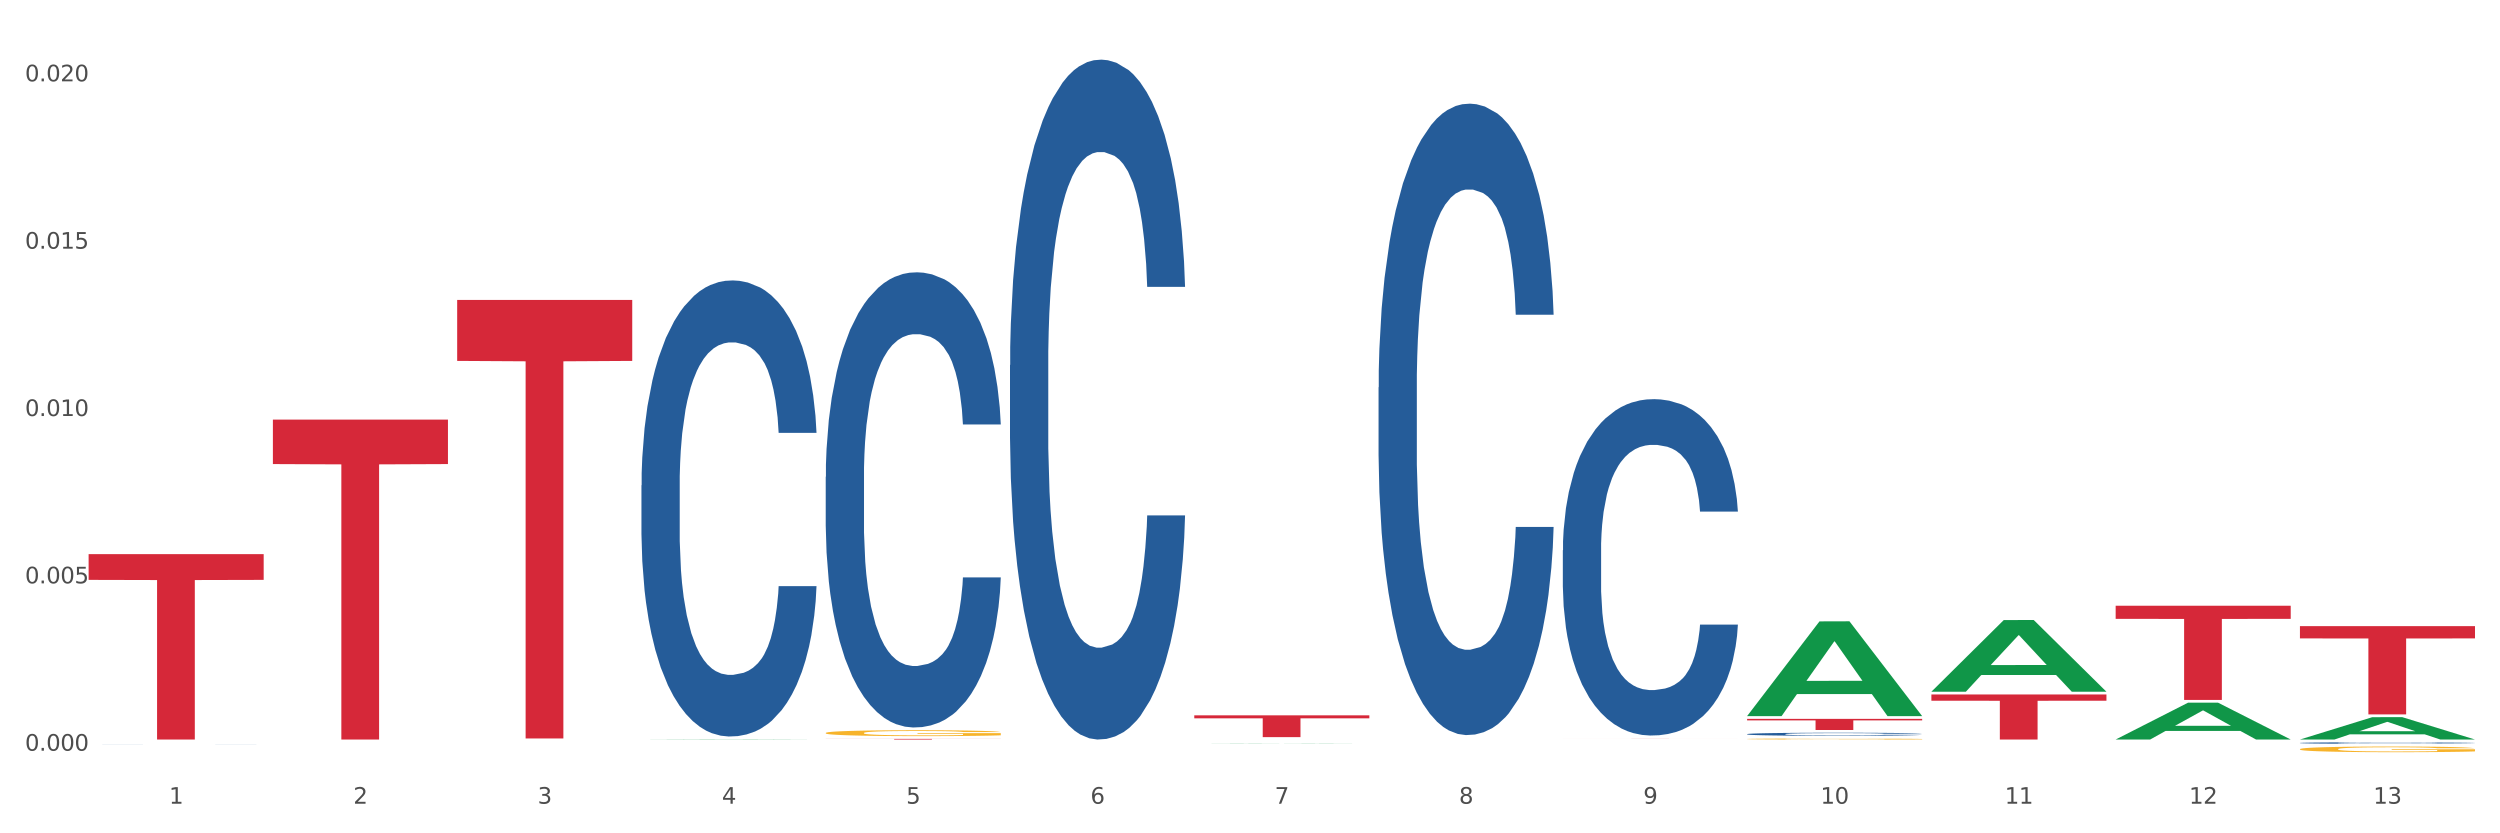 <?xml version="1.0" encoding="utf-8" standalone="no"?>
<!DOCTYPE svg PUBLIC "-//W3C//DTD SVG 1.1//EN"
  "http://www.w3.org/Graphics/SVG/1.1/DTD/svg11.dtd">
<svg xmlns:xlink="http://www.w3.org/1999/xlink" width="1080pt" height="360pt" viewBox="0 0 1080 360" xmlns="http://www.w3.org/2000/svg" version="1.1">
 <rect x="0" y="0" width="1080" height="360" fill="#333333" stroke="none"/>
 <defs>
  <style type="text/css">*{stroke-linejoin: round; stroke-linecap: butt}</style>
 </defs>
 <g id="figure_1">
  <g id="patch_1">
   <path d="M 0 360 
L 1080 360 
L 1080 0 
L 0 0 
z
" style="fill: #ffffff; stroke: #ffffff; stroke-linejoin: miter"/>
  </g>
  <g id="axes_1">
   <g id="matplotlib.axis_1">
    <g id="xtick_1">
     <g id="text_1">
      <!-- 1 -->
      <g style="fill: #4d4d4d" transform="translate(73.043 347.204) scale(0.096 -0.096)">
       <defs>
        <path id="DejaVuSans-31" d="M 794 531 
L 1825 531 
L 1825 4091 
L 703 3866 
L 703 4441 
L 1819 4666 
L 2450 4666 
L 2450 531 
L 3481 531 
L 3481 0 
L 794 0 
L 794 531 
z
" transform="scale(0.016)"/>
       </defs>
       <use xlink:href="#DejaVuSans-31"/>
      </g>
     </g>
    </g>
    <g id="xtick_2">
     <g id="text_2">
      <!-- 2 -->
      <g style="fill: #4d4d4d" transform="translate(152.65 347.204) scale(0.096 -0.096)">
       <defs>
        <path id="DejaVuSans-32" d="M 1228 531 
L 3431 531 
L 3431 0 
L 469 0 
L 469 531 
Q 828 903 1448 1529 
Q 2069 2156 2228 2338 
Q 2531 2678 2651 2914 
Q 2772 3150 2772 3378 
Q 2772 3750 2511 3984 
Q 2250 4219 1831 4219 
Q 1534 4219 1204 4116 
Q 875 4013 500 3803 
L 500 4441 
Q 881 4594 1212 4672 
Q 1544 4750 1819 4750 
Q 2544 4750 2975 4387 
Q 3406 4025 3406 3419 
Q 3406 3131 3298 2873 
Q 3191 2616 2906 2266 
Q 2828 2175 2409 1742 
Q 1991 1309 1228 531 
z
" transform="scale(0.016)"/>
       </defs>
       <use xlink:href="#DejaVuSans-32"/>
      </g>
     </g>
    </g>
    <g id="xtick_3">
     <g id="text_3">
      <!-- 3 -->
      <g style="fill: #4d4d4d" transform="translate(232.258 347.204) scale(0.096 -0.096)">
       <defs>
        <path id="DejaVuSans-33" d="M 2597 2516 
Q 3050 2419 3304 2112 
Q 3559 1806 3559 1356 
Q 3559 666 3084 287 
Q 2609 -91 1734 -91 
Q 1441 -91 1130 -33 
Q 819 25 488 141 
L 488 750 
Q 750 597 1062 519 
Q 1375 441 1716 441 
Q 2309 441 2620 675 
Q 2931 909 2931 1356 
Q 2931 1769 2642 2001 
Q 2353 2234 1838 2234 
L 1294 2234 
L 1294 2753 
L 1863 2753 
Q 2328 2753 2575 2939 
Q 2822 3125 2822 3475 
Q 2822 3834 2567 4026 
Q 2313 4219 1838 4219 
Q 1578 4219 1281 4162 
Q 984 4106 628 3988 
L 628 4550 
Q 988 4650 1302 4700 
Q 1616 4750 1894 4750 
Q 2613 4750 3031 4423 
Q 3450 4097 3450 3541 
Q 3450 3153 3228 2886 
Q 3006 2619 2597 2516 
z
" transform="scale(0.016)"/>
       </defs>
       <use xlink:href="#DejaVuSans-33"/>
      </g>
     </g>
    </g>
    <g id="xtick_4">
     <g id="text_4">
      <!-- 4 -->
      <g style="fill: #4d4d4d" transform="translate(311.865 347.204) scale(0.096 -0.096)">
       <defs>
        <path id="DejaVuSans-34" d="M 2419 4116 
L 825 1625 
L 2419 1625 
L 2419 4116 
z
M 2253 4666 
L 3047 4666 
L 3047 1625 
L 3713 1625 
L 3713 1100 
L 3047 1100 
L 3047 0 
L 2419 0 
L 2419 1100 
L 313 1100 
L 313 1709 
L 2253 4666 
z
" transform="scale(0.016)"/>
       </defs>
       <use xlink:href="#DejaVuSans-34"/>
      </g>
     </g>
    </g>
    <g id="xtick_5">
     <g id="text_5">
      <!-- 5 -->
      <g style="fill: #4d4d4d" transform="translate(391.473 347.204) scale(0.096 -0.096)">
       <defs>
        <path id="DejaVuSans-35" d="M 691 4666 
L 3169 4666 
L 3169 4134 
L 1269 4134 
L 1269 2991 
Q 1406 3038 1543 3061 
Q 1681 3084 1819 3084 
Q 2600 3084 3056 2656 
Q 3513 2228 3513 1497 
Q 3513 744 3044 326 
Q 2575 -91 1722 -91 
Q 1428 -91 1123 -41 
Q 819 9 494 109 
L 494 744 
Q 775 591 1075 516 
Q 1375 441 1709 441 
Q 2250 441 2565 725 
Q 2881 1009 2881 1497 
Q 2881 1984 2565 2268 
Q 2250 2553 1709 2553 
Q 1456 2553 1204 2497 
Q 953 2441 691 2322 
L 691 4666 
z
" transform="scale(0.016)"/>
       </defs>
       <use xlink:href="#DejaVuSans-35"/>
      </g>
     </g>
    </g>
    <g id="xtick_6">
     <g id="text_6">
      <!-- 6 -->
      <g style="fill: #4d4d4d" transform="translate(471.08 347.204) scale(0.096 -0.096)">
       <defs>
        <path id="DejaVuSans-36" d="M 2113 2584 
Q 1688 2584 1439 2293 
Q 1191 2003 1191 1497 
Q 1191 994 1439 701 
Q 1688 409 2113 409 
Q 2538 409 2786 701 
Q 3034 994 3034 1497 
Q 3034 2003 2786 2293 
Q 2538 2584 2113 2584 
z
M 3366 4563 
L 3366 3988 
Q 3128 4100 2886 4159 
Q 2644 4219 2406 4219 
Q 1781 4219 1451 3797 
Q 1122 3375 1075 2522 
Q 1259 2794 1537 2939 
Q 1816 3084 2150 3084 
Q 2853 3084 3261 2657 
Q 3669 2231 3669 1497 
Q 3669 778 3244 343 
Q 2819 -91 2113 -91 
Q 1303 -91 875 529 
Q 447 1150 447 2328 
Q 447 3434 972 4092 
Q 1497 4750 2381 4750 
Q 2619 4750 2861 4703 
Q 3103 4656 3366 4563 
z
" transform="scale(0.016)"/>
       </defs>
       <use xlink:href="#DejaVuSans-36"/>
      </g>
     </g>
    </g>
    <g id="xtick_7">
     <g id="text_7">
      <!-- 7 -->
      <g style="fill: #4d4d4d" transform="translate(550.688 347.204) scale(0.096 -0.096)">
       <defs>
        <path id="DejaVuSans-37" d="M 525 4666 
L 3525 4666 
L 3525 4397 
L 1831 0 
L 1172 0 
L 2766 4134 
L 525 4134 
L 525 4666 
z
" transform="scale(0.016)"/>
       </defs>
       <use xlink:href="#DejaVuSans-37"/>
      </g>
     </g>
    </g>
    <g id="xtick_8">
     <g id="text_8">
      <!-- 8 -->
      <g style="fill: #4d4d4d" transform="translate(630.295 347.204) scale(0.096 -0.096)">
       <defs>
        <path id="DejaVuSans-38" d="M 2034 2216 
Q 1584 2216 1326 1975 
Q 1069 1734 1069 1313 
Q 1069 891 1326 650 
Q 1584 409 2034 409 
Q 2484 409 2743 651 
Q 3003 894 3003 1313 
Q 3003 1734 2745 1975 
Q 2488 2216 2034 2216 
z
M 1403 2484 
Q 997 2584 770 2862 
Q 544 3141 544 3541 
Q 544 4100 942 4425 
Q 1341 4750 2034 4750 
Q 2731 4750 3128 4425 
Q 3525 4100 3525 3541 
Q 3525 3141 3298 2862 
Q 3072 2584 2669 2484 
Q 3125 2378 3379 2068 
Q 3634 1759 3634 1313 
Q 3634 634 3220 271 
Q 2806 -91 2034 -91 
Q 1263 -91 848 271 
Q 434 634 434 1313 
Q 434 1759 690 2068 
Q 947 2378 1403 2484 
z
M 1172 3481 
Q 1172 3119 1398 2916 
Q 1625 2713 2034 2713 
Q 2441 2713 2670 2916 
Q 2900 3119 2900 3481 
Q 2900 3844 2670 4047 
Q 2441 4250 2034 4250 
Q 1625 4250 1398 4047 
Q 1172 3844 1172 3481 
z
" transform="scale(0.016)"/>
       </defs>
       <use xlink:href="#DejaVuSans-38"/>
      </g>
     </g>
    </g>
    <g id="xtick_9">
     <g id="text_9">
      <!-- 9 -->
      <g style="fill: #4d4d4d" transform="translate(709.902 347.204) scale(0.096 -0.096)">
       <defs>
        <path id="DejaVuSans-39" d="M 703 97 
L 703 672 
Q 941 559 1184 500 
Q 1428 441 1663 441 
Q 2288 441 2617 861 
Q 2947 1281 2994 2138 
Q 2813 1869 2534 1725 
Q 2256 1581 1919 1581 
Q 1219 1581 811 2004 
Q 403 2428 403 3163 
Q 403 3881 828 4315 
Q 1253 4750 1959 4750 
Q 2769 4750 3195 4129 
Q 3622 3509 3622 2328 
Q 3622 1225 3098 567 
Q 2575 -91 1691 -91 
Q 1453 -91 1209 -44 
Q 966 3 703 97 
z
M 1959 2075 
Q 2384 2075 2632 2365 
Q 2881 2656 2881 3163 
Q 2881 3666 2632 3958 
Q 2384 4250 1959 4250 
Q 1534 4250 1286 3958 
Q 1038 3666 1038 3163 
Q 1038 2656 1286 2365 
Q 1534 2075 1959 2075 
z
" transform="scale(0.016)"/>
       </defs>
       <use xlink:href="#DejaVuSans-39"/>
      </g>
     </g>
    </g>
    <g id="xtick_10">
     <g id="text_10">
      <!-- 10 -->
      <g style="fill: #4d4d4d" transform="translate(786.456 347.204) scale(0.096 -0.096)">
       <defs>
        <path id="DejaVuSans-30" d="M 2034 4250 
Q 1547 4250 1301 3770 
Q 1056 3291 1056 2328 
Q 1056 1369 1301 889 
Q 1547 409 2034 409 
Q 2525 409 2770 889 
Q 3016 1369 3016 2328 
Q 3016 3291 2770 3770 
Q 2525 4250 2034 4250 
z
M 2034 4750 
Q 2819 4750 3233 4129 
Q 3647 3509 3647 2328 
Q 3647 1150 3233 529 
Q 2819 -91 2034 -91 
Q 1250 -91 836 529 
Q 422 1150 422 2328 
Q 422 3509 836 4129 
Q 1250 4750 2034 4750 
z
" transform="scale(0.016)"/>
       </defs>
       <use xlink:href="#DejaVuSans-31"/>
       <use xlink:href="#DejaVuSans-30" transform="translate(63.623 0)"/>
      </g>
     </g>
    </g>
    <g id="xtick_11">
     <g id="text_11">
      <!-- 11 -->
      <g style="fill: #4d4d4d" transform="translate(866.063 347.204) scale(0.096 -0.096)">
       <use xlink:href="#DejaVuSans-31"/>
       <use xlink:href="#DejaVuSans-31" transform="translate(63.623 0)"/>
      </g>
     </g>
    </g>
    <g id="xtick_12">
     <g id="text_12">
      <!-- 12 -->
      <g style="fill: #4d4d4d" transform="translate(945.671 347.204) scale(0.096 -0.096)">
       <use xlink:href="#DejaVuSans-31"/>
       <use xlink:href="#DejaVuSans-32" transform="translate(63.623 0)"/>
      </g>
     </g>
    </g>
    <g id="xtick_13">
     <g id="text_13">
      <!-- 13 -->
      <g style="fill: #4d4d4d" transform="translate(1025.278 347.204) scale(0.096 -0.096)">
       <use xlink:href="#DejaVuSans-31"/>
       <use xlink:href="#DejaVuSans-33" transform="translate(63.623 0)"/>
      </g>
     </g>
    </g>
    <g id="xtick_14"/>
    <g id="xtick_15"/>
    <g id="xtick_16"/>
    <g id="xtick_17"/>
    <g id="xtick_18"/>
    <g id="xtick_19"/>
    <g id="xtick_20"/>
    <g id="xtick_21"/>
    <g id="xtick_22"/>
    <g id="xtick_23"/>
    <g id="xtick_24"/>
    <g id="xtick_25"/>
   </g>
   <g id="matplotlib.axis_2">
    <g id="ytick_1">
     <g id="text_14">
      <!-- 0.000 -->
      <g style="fill: #4d4d4d" transform="translate(10.8 324.308) scale(0.096 -0.096)">
       <defs>
        <path id="DejaVuSans-2e" d="M 684 794 
L 1344 794 
L 1344 0 
L 684 0 
L 684 794 
z
" transform="scale(0.016)"/>
       </defs>
       <use xlink:href="#DejaVuSans-30"/>
       <use xlink:href="#DejaVuSans-2e" transform="translate(63.623 0)"/>
       <use xlink:href="#DejaVuSans-30" transform="translate(95.41 0)"/>
       <use xlink:href="#DejaVuSans-30" transform="translate(159.033 0)"/>
       <use xlink:href="#DejaVuSans-30" transform="translate(222.656 0)"/>
      </g>
     </g>
    </g>
    <g id="ytick_2">
     <g id="text_15">
      <!-- 0.005 -->
      <g style="fill: #4d4d4d" transform="translate(10.8 252.016) scale(0.096 -0.096)">
       <use xlink:href="#DejaVuSans-30"/>
       <use xlink:href="#DejaVuSans-2e" transform="translate(63.623 0)"/>
       <use xlink:href="#DejaVuSans-30" transform="translate(95.41 0)"/>
       <use xlink:href="#DejaVuSans-30" transform="translate(159.033 0)"/>
       <use xlink:href="#DejaVuSans-35" transform="translate(222.656 0)"/>
      </g>
     </g>
    </g>
    <g id="ytick_3">
     <g id="text_16">
      <!-- 0.010 -->
      <g style="fill: #4d4d4d" transform="translate(10.8 179.724) scale(0.096 -0.096)">
       <use xlink:href="#DejaVuSans-30"/>
       <use xlink:href="#DejaVuSans-2e" transform="translate(63.623 0)"/>
       <use xlink:href="#DejaVuSans-30" transform="translate(95.41 0)"/>
       <use xlink:href="#DejaVuSans-31" transform="translate(159.033 0)"/>
       <use xlink:href="#DejaVuSans-30" transform="translate(222.656 0)"/>
      </g>
     </g>
    </g>
    <g id="ytick_4">
     <g id="text_17">
      <!-- 0.015 -->
      <g style="fill: #4d4d4d" transform="translate(10.8 107.432) scale(0.096 -0.096)">
       <use xlink:href="#DejaVuSans-30"/>
       <use xlink:href="#DejaVuSans-2e" transform="translate(63.623 0)"/>
       <use xlink:href="#DejaVuSans-30" transform="translate(95.41 0)"/>
       <use xlink:href="#DejaVuSans-31" transform="translate(159.033 0)"/>
       <use xlink:href="#DejaVuSans-35" transform="translate(222.656 0)"/>
      </g>
     </g>
    </g>
    <g id="ytick_5">
     <g id="text_18">
      <!-- 0.020 -->
      <g style="fill: #4d4d4d" transform="translate(10.8 35.14) scale(0.096 -0.096)">
       <use xlink:href="#DejaVuSans-30"/>
       <use xlink:href="#DejaVuSans-2e" transform="translate(63.623 0)"/>
       <use xlink:href="#DejaVuSans-30" transform="translate(95.41 0)"/>
       <use xlink:href="#DejaVuSans-32" transform="translate(159.033 0)"/>
       <use xlink:href="#DejaVuSans-30" transform="translate(222.656 0)"/>
      </g>
     </g>
    </g>
    <g id="ytick_6"/>
    <g id="ytick_7"/>
    <g id="ytick_8"/>
    <g id="ytick_9"/>
   </g>
   <g id="PolyCollection_1">
    <path d="M 277.105 319.481 
L 277.183 319.48 
L 308.37 319.353 
L 321.312 319.353 
L 352.733 319.481 
L 337.763 319.481 
L 330.98 319.451 
L 298.78 319.451 
L 298.546 319.451 
L 291.997 319.481 
L 277.105 319.481 
L 277.105 319.481 
L 302.834 319.433 
L 326.926 319.433 
L 314.997 319.38 
L 314.841 319.38 
L 314.685 319.38 
L 302.756 319.433 
L 302.834 319.433 
L 277.105 319.481 
z
" clip-path="url(#pe32eaea8fe)" style="fill: #109648"/>
    <path d="M 356.713 205.988 
L 356.802 205.809 
L 356.802 200.78 
L 357.071 193.956 
L 358.054 181.385 
L 359.305 171.868 
L 361.451 160.734 
L 362.613 156.064 
L 364.133 150.857 
L 367.261 142.416 
L 370.837 135.233 
L 373.34 131.282 
L 375.217 128.768 
L 379.419 124.279 
L 381.833 122.303 
L 384.336 120.687 
L 386.481 119.609 
L 390.057 118.352 
L 392.917 117.814 
L 396.225 117.634 
L 398.996 117.814 
L 402.661 118.532 
L 408.025 120.687 
L 410.081 121.944 
L 412.852 124.099 
L 415.713 126.972 
L 418.037 129.846 
L 420.719 133.976 
L 423.49 139.363 
L 426.172 146.188 
L 428.049 152.473 
L 429.569 159.117 
L 430.91 167.199 
L 431.893 175.998 
L 432.34 183.361 
L 415.981 183.361 
L 415.534 176.716 
L 414.64 169.533 
L 413.746 164.684 
L 412.763 160.734 
L 411.243 156.244 
L 409.902 153.371 
L 407.667 149.959 
L 405.611 147.804 
L 403.913 146.547 
L 401.857 145.469 
L 397.477 144.392 
L 394.348 144.392 
L 392.381 144.751 
L 389.967 145.649 
L 387.911 146.906 
L 385.498 149.061 
L 383.62 151.395 
L 381.743 154.448 
L 380.67 156.603 
L 379.061 160.554 
L 377.989 163.786 
L 376.558 169.354 
L 375.754 173.304 
L 374.324 183.54 
L 373.698 191.083 
L 373.43 196.291 
L 373.251 202.037 
L 373.251 230.052 
L 373.787 242.623 
L 374.234 248.01 
L 374.949 254.116 
L 376.29 262.018 
L 378.257 269.74 
L 380.313 275.307 
L 382.011 278.719 
L 383.62 281.233 
L 385.23 283.208 
L 387.196 285.004 
L 388.805 286.082 
L 391.219 287.159 
L 394.08 287.698 
L 396.314 287.698 
L 400.873 286.8 
L 402.93 285.902 
L 404.896 284.645 
L 407.042 282.669 
L 408.74 280.514 
L 409.723 278.898 
L 411.333 275.486 
L 412.584 271.895 
L 413.657 267.764 
L 414.372 264.173 
L 415.176 258.785 
L 415.802 252.679 
L 415.981 249.447 
L 432.34 249.447 
L 431.983 255.912 
L 431.357 262.197 
L 430.105 270.637 
L 429.122 275.486 
L 427.602 281.412 
L 425.993 286.441 
L 423.758 292.008 
L 421.702 296.138 
L 419.557 299.73 
L 417.233 302.962 
L 413.031 307.452 
L 411.511 308.709 
L 408.293 310.864 
L 405.79 312.121 
L 402.125 313.378 
L 398.37 314.096 
L 394.437 314.276 
L 390.951 313.917 
L 387.107 312.839 
L 384.693 311.762 
L 382.011 310.145 
L 378.883 307.631 
L 375.933 304.578 
L 373.161 300.987 
L 370.569 296.856 
L 368.155 292.187 
L 365.027 284.465 
L 362.702 276.923 
L 361.004 269.919 
L 359.842 263.993 
L 358.68 256.451 
L 358.054 251.243 
L 357.071 238.672 
L 356.713 226.999 
L 356.713 205.988 
z
" clip-path="url(#pe32eaea8fe)" style="fill: #255c99"/>
    <path d="M 436.32 157.733 
L 436.41 157.465 
L 436.41 149.954 
L 436.678 139.761 
L 437.661 120.984 
L 438.913 106.768 
L 441.058 90.137 
L 442.22 83.163 
L 443.74 75.384 
L 446.869 62.776 
L 450.445 52.047 
L 452.948 46.146 
L 454.825 42.39 
L 459.026 35.684 
L 461.44 32.734 
L 463.943 30.32 
L 466.089 28.71 
L 469.664 26.832 
L 472.525 26.028 
L 475.832 25.759 
L 478.604 26.028 
L 482.269 27.101 
L 487.632 30.32 
L 489.689 32.197 
L 492.46 35.416 
L 495.32 39.708 
L 497.645 44 
L 500.326 50.169 
L 503.098 58.216 
L 505.779 68.409 
L 507.657 77.798 
L 509.176 87.723 
L 510.517 99.793 
L 511.501 112.937 
L 511.948 123.935 
L 495.589 123.935 
L 495.142 114.01 
L 494.248 103.28 
L 493.354 96.038 
L 492.37 90.137 
L 490.851 83.431 
L 489.51 79.139 
L 487.275 74.042 
L 485.219 70.824 
L 483.52 68.946 
L 481.464 67.336 
L 477.084 65.727 
L 473.955 65.727 
L 471.989 66.264 
L 469.575 67.605 
L 467.519 69.482 
L 465.105 72.701 
L 463.228 76.188 
L 461.351 80.748 
L 460.278 83.967 
L 458.669 89.869 
L 457.596 94.697 
L 456.166 103.012 
L 455.361 108.913 
L 453.931 124.203 
L 453.305 135.469 
L 453.037 143.248 
L 452.858 151.832 
L 452.858 193.677 
L 453.395 212.454 
L 453.842 220.501 
L 454.557 229.621 
L 455.898 241.423 
L 457.864 252.958 
L 459.92 261.273 
L 461.619 266.37 
L 463.228 270.125 
L 464.837 273.076 
L 466.804 275.758 
L 468.413 277.367 
L 470.826 278.977 
L 473.687 279.781 
L 475.922 279.781 
L 480.481 278.44 
L 482.537 277.099 
L 484.504 275.221 
L 486.649 272.271 
L 488.348 269.052 
L 489.331 266.638 
L 490.94 261.541 
L 492.192 256.176 
L 493.264 250.007 
L 493.979 244.642 
L 494.784 236.595 
L 495.41 227.475 
L 495.589 222.647 
L 511.948 222.647 
L 511.59 232.303 
L 510.964 241.692 
L 509.713 254.299 
L 508.729 261.541 
L 507.21 270.393 
L 505.601 277.904 
L 503.366 286.219 
L 501.31 292.389 
L 499.164 297.753 
L 496.84 302.582 
L 492.639 309.288 
L 491.119 311.165 
L 487.901 314.384 
L 485.398 316.262 
L 481.732 318.14 
L 477.978 319.213 
L 474.045 319.481 
L 470.558 318.944 
L 466.714 317.335 
L 464.301 315.725 
L 461.619 313.311 
L 458.49 309.556 
L 455.54 304.996 
L 452.769 299.631 
L 450.176 293.462 
L 447.763 286.487 
L 444.634 274.953 
L 442.31 263.687 
L 440.611 253.226 
L 439.449 244.374 
L 438.287 233.108 
L 437.661 225.329 
L 436.678 206.552 
L 436.32 189.117 
L 436.32 157.733 
z
" clip-path="url(#pe32eaea8fe)" style="fill: #255c99"/>
    <path d="M 595.535 167.343 
L 595.625 167.094 
L 595.625 160.118 
L 595.893 150.652 
L 596.876 133.214 
L 598.128 120.01 
L 600.273 104.565 
L 601.435 98.088 
L 602.955 90.863 
L 606.084 79.155 
L 609.66 69.19 
L 612.163 63.71 
L 614.04 60.222 
L 618.241 53.994 
L 620.655 51.254 
L 623.158 49.012 
L 625.304 47.517 
L 628.879 45.773 
L 631.74 45.026 
L 635.047 44.777 
L 637.819 45.026 
L 641.484 46.022 
L 646.847 49.012 
L 648.904 50.756 
L 651.675 53.745 
L 654.535 57.731 
L 656.86 61.717 
L 659.541 67.446 
L 662.313 74.92 
L 664.994 84.386 
L 666.872 93.106 
L 668.391 102.323 
L 669.732 113.533 
L 670.716 125.74 
L 671.163 135.954 
L 654.803 135.954 
L 654.357 126.736 
L 653.463 116.772 
L 652.569 110.046 
L 651.585 104.565 
L 650.066 98.337 
L 648.725 94.351 
L 646.49 89.618 
L 644.434 86.628 
L 642.735 84.885 
L 640.679 83.39 
L 636.299 81.895 
L 633.17 81.895 
L 631.204 82.393 
L 628.79 83.639 
L 626.734 85.383 
L 624.32 88.372 
L 622.443 91.611 
L 620.566 95.846 
L 619.493 98.835 
L 617.884 104.316 
L 616.811 108.8 
L 615.381 116.523 
L 614.576 122.003 
L 613.146 136.203 
L 612.52 146.666 
L 612.252 153.89 
L 612.073 161.862 
L 612.073 200.724 
L 612.61 218.163 
L 613.057 225.636 
L 613.772 234.106 
L 615.113 245.067 
L 617.079 255.78 
L 619.135 263.502 
L 620.834 268.235 
L 622.443 271.723 
L 624.052 274.463 
L 626.019 276.955 
L 627.628 278.449 
L 630.041 279.944 
L 632.902 280.691 
L 635.137 280.691 
L 639.696 279.446 
L 641.752 278.2 
L 643.719 276.456 
L 645.864 273.716 
L 647.563 270.727 
L 648.546 268.485 
L 650.155 263.751 
L 651.407 258.769 
L 652.479 253.039 
L 653.194 248.057 
L 653.999 240.583 
L 654.625 232.113 
L 654.803 227.629 
L 671.163 227.629 
L 670.805 236.597 
L 670.179 245.317 
L 668.928 257.025 
L 667.944 263.751 
L 666.425 271.972 
L 664.816 278.947 
L 662.581 286.67 
L 660.525 292.4 
L 658.379 297.382 
L 656.055 301.866 
L 651.853 308.094 
L 650.334 309.838 
L 647.116 312.827 
L 644.613 314.571 
L 640.947 316.315 
L 637.193 317.312 
L 633.26 317.561 
L 629.773 317.062 
L 625.929 315.568 
L 623.516 314.073 
L 620.834 311.831 
L 617.705 308.343 
L 614.755 304.108 
L 611.984 299.126 
L 609.391 293.396 
L 606.978 286.919 
L 603.849 276.207 
L 601.525 265.744 
L 599.826 256.029 
L 598.664 247.808 
L 597.502 237.345 
L 596.876 230.12 
L 595.893 212.682 
L 595.535 196.489 
L 595.535 167.343 
z
" clip-path="url(#pe32eaea8fe)" style="fill: #255c99"/>
    <path d="M 675.143 237.724 
L 675.232 237.592 
L 675.232 233.876 
L 675.5 228.833 
L 676.484 219.543 
L 677.735 212.509 
L 679.881 204.281 
L 681.043 200.83 
L 682.563 196.981 
L 685.691 190.744 
L 689.267 185.435 
L 691.77 182.516 
L 693.647 180.658 
L 697.849 177.34 
L 700.263 175.88 
L 702.766 174.686 
L 704.911 173.889 
L 708.487 172.96 
L 711.347 172.562 
L 714.655 172.43 
L 717.426 172.562 
L 721.091 173.093 
L 726.455 174.686 
L 728.511 175.615 
L 731.282 177.207 
L 734.143 179.331 
L 736.467 181.454 
L 739.149 184.506 
L 741.92 188.488 
L 744.602 193.531 
L 746.479 198.176 
L 747.999 203.086 
L 749.34 209.058 
L 750.323 215.561 
L 750.77 221.003 
L 734.411 221.003 
L 733.964 216.092 
L 733.07 210.784 
L 732.176 207.2 
L 731.193 204.281 
L 729.673 200.963 
L 728.332 198.839 
L 726.097 196.318 
L 724.041 194.725 
L 722.343 193.796 
L 720.287 193 
L 715.906 192.204 
L 712.778 192.204 
L 710.811 192.469 
L 708.397 193.133 
L 706.341 194.062 
L 703.928 195.654 
L 702.05 197.38 
L 700.173 199.636 
L 699.1 201.228 
L 697.491 204.148 
L 696.419 206.537 
L 694.988 210.651 
L 694.184 213.571 
L 692.753 221.135 
L 692.128 226.709 
L 691.86 230.558 
L 691.681 234.805 
L 691.681 255.508 
L 692.217 264.798 
L 692.664 268.779 
L 693.379 273.291 
L 694.72 279.131 
L 696.687 284.837 
L 698.743 288.952 
L 700.441 291.473 
L 702.05 293.331 
L 703.66 294.791 
L 705.626 296.118 
L 707.235 296.914 
L 709.649 297.711 
L 712.51 298.109 
L 714.744 298.109 
L 719.303 297.445 
L 721.359 296.782 
L 723.326 295.853 
L 725.472 294.393 
L 727.17 292.8 
L 728.153 291.606 
L 729.763 289.084 
L 731.014 286.43 
L 732.087 283.378 
L 732.802 280.723 
L 733.606 276.742 
L 734.232 272.23 
L 734.411 269.841 
L 750.77 269.841 
L 750.412 274.619 
L 749.787 279.264 
L 748.535 285.501 
L 747.552 289.084 
L 746.032 293.464 
L 744.423 297.18 
L 742.188 301.294 
L 740.132 304.346 
L 737.987 307.001 
L 735.662 309.389 
L 731.461 312.707 
L 729.941 313.636 
L 726.723 315.229 
L 724.22 316.158 
L 720.555 317.087 
L 716.8 317.618 
L 712.867 317.75 
L 709.381 317.485 
L 705.537 316.689 
L 703.123 315.892 
L 700.441 314.698 
L 697.313 312.84 
L 694.363 310.584 
L 691.591 307.93 
L 688.999 304.877 
L 686.585 301.427 
L 683.457 295.72 
L 681.132 290.146 
L 679.434 284.97 
L 678.272 280.591 
L 677.11 275.017 
L 676.484 271.168 
L 675.5 261.878 
L 675.143 253.252 
L 675.143 237.724 
z
" clip-path="url(#pe32eaea8fe)" style="fill: #255c99"/>
    <path d="M 754.75 317.134 
L 754.84 317.133 
L 754.84 317.099 
L 755.108 317.053 
L 756.091 316.968 
L 757.343 316.904 
L 759.488 316.829 
L 760.65 316.797 
L 762.17 316.762 
L 765.299 316.705 
L 768.875 316.656 
L 771.378 316.63 
L 773.255 316.613 
L 777.456 316.583 
L 779.87 316.569 
L 782.373 316.558 
L 784.519 316.551 
L 788.094 316.543 
L 790.955 316.539 
L 794.262 316.538 
L 797.034 316.539 
L 800.699 316.544 
L 806.062 316.558 
L 808.118 316.567 
L 810.89 316.581 
L 813.75 316.601 
L 816.075 316.62 
L 818.756 316.648 
L 821.528 316.684 
L 824.209 316.73 
L 826.087 316.773 
L 827.606 316.818 
L 828.947 316.872 
L 829.931 316.932 
L 830.378 316.981 
L 814.018 316.981 
L 813.572 316.936 
L 812.678 316.888 
L 811.784 316.855 
L 810.8 316.829 
L 809.281 316.798 
L 807.94 316.779 
L 805.705 316.756 
L 803.649 316.741 
L 801.95 316.733 
L 799.894 316.726 
L 795.514 316.718 
L 792.385 316.718 
L 790.419 316.721 
L 788.005 316.727 
L 785.949 316.735 
L 783.535 316.75 
L 781.658 316.766 
L 779.781 316.786 
L 778.708 316.801 
L 777.099 316.827 
L 776.026 316.849 
L 774.596 316.887 
L 773.791 316.913 
L 772.361 316.982 
L 771.735 317.033 
L 771.467 317.068 
L 771.288 317.107 
L 771.288 317.296 
L 771.825 317.381 
L 772.272 317.417 
L 772.987 317.459 
L 774.328 317.512 
L 776.294 317.564 
L 778.35 317.601 
L 780.049 317.625 
L 781.658 317.641 
L 783.267 317.655 
L 785.234 317.667 
L 786.843 317.674 
L 789.256 317.681 
L 792.117 317.685 
L 794.352 317.685 
L 798.911 317.679 
L 800.967 317.673 
L 802.934 317.664 
L 805.079 317.651 
L 806.778 317.637 
L 807.761 317.626 
L 809.37 317.603 
L 810.622 317.578 
L 811.694 317.551 
L 812.409 317.526 
L 813.214 317.49 
L 813.84 317.449 
L 814.018 317.427 
L 830.378 317.427 
L 830.02 317.471 
L 829.394 317.513 
L 828.143 317.57 
L 827.159 317.603 
L 825.64 317.643 
L 824.031 317.677 
L 821.796 317.714 
L 819.74 317.742 
L 817.594 317.766 
L 815.27 317.788 
L 811.068 317.818 
L 809.549 317.827 
L 806.331 317.841 
L 803.828 317.85 
L 800.162 317.858 
L 796.408 317.863 
L 792.475 317.864 
L 788.988 317.862 
L 785.144 317.855 
L 782.731 317.847 
L 780.049 317.837 
L 776.92 317.82 
L 773.97 317.799 
L 771.199 317.775 
L 768.606 317.747 
L 766.193 317.715 
L 763.064 317.663 
L 760.74 317.612 
L 759.041 317.565 
L 757.879 317.525 
L 756.717 317.474 
L 756.091 317.439 
L 755.108 317.354 
L 754.75 317.276 
L 754.75 317.134 
z
" clip-path="url(#pe32eaea8fe)" style="fill: #255c99"/>
    <path d="M 356.713 316.636 
L 356.802 316.634 
L 356.802 316.55 
L 356.981 316.477 
L 357.874 316.302 
L 359.213 316.158 
L 360.195 316.081 
L 361.177 316.018 
L 362.338 315.955 
L 363.767 315.889 
L 366.356 315.794 
L 367.963 315.745 
L 369.928 315.693 
L 373.499 315.619 
L 376.089 315.577 
L 378.767 315.542 
L 383.142 315.5 
L 385.999 315.481 
L 389.035 315.467 
L 392.696 315.458 
L 395.464 315.455 
L 401.536 315.462 
L 406.714 315.483 
L 409.214 315.5 
L 412.429 315.528 
L 414.125 315.546 
L 416.893 315.584 
L 419.75 315.633 
L 421.715 315.675 
L 424.661 315.754 
L 426.893 315.833 
L 428.947 315.931 
L 430.019 315.999 
L 430.822 316.062 
L 431.536 316.134 
L 432.251 316.249 
L 416.179 316.249 
L 415.554 316.167 
L 414.572 316.09 
L 413.143 316.015 
L 411.893 315.969 
L 409.75 315.91 
L 407.786 315.873 
L 405.732 315.845 
L 403.232 315.822 
L 401.268 315.81 
L 398.5 315.801 
L 393.053 315.803 
L 389.392 315.822 
L 386.892 315.845 
L 385.285 315.866 
L 383.857 315.889 
L 382.249 315.922 
L 380.374 315.971 
L 379.035 316.015 
L 377.696 316.071 
L 376.624 316.127 
L 375.642 316.193 
L 374.838 316.263 
L 374.213 316.335 
L 373.678 316.424 
L 373.231 316.571 
L 373.231 316.89 
L 373.41 316.963 
L 373.856 317.058 
L 374.392 317.131 
L 375.285 317.217 
L 376.089 317.275 
L 377.606 317.359 
L 379.303 317.429 
L 380.642 317.474 
L 381.982 317.511 
L 384.303 317.562 
L 386.892 317.604 
L 389.125 317.63 
L 392.16 317.653 
L 394.214 317.663 
L 396 317.667 
L 400.375 317.667 
L 403.5 317.66 
L 406.982 317.644 
L 409.661 317.623 
L 411.893 317.597 
L 414.393 317.555 
L 416 317.516 
L 416 317.028 
L 396.357 317.026 
L 396.357 316.701 
L 432.34 316.701 
L 432.34 317.653 
L 430.822 317.702 
L 429.126 317.747 
L 427.34 317.786 
L 424.661 317.835 
L 421.447 317.882 
L 418.59 317.915 
L 415.554 317.943 
L 411.982 317.968 
L 407.339 317.992 
L 404.482 318.001 
L 400.911 318.008 
L 396.714 318.01 
L 393.053 318.006 
L 389.482 317.994 
L 385.732 317.973 
L 382.071 317.943 
L 379.303 317.912 
L 376.535 317.875 
L 373.588 317.826 
L 371.267 317.779 
L 369.481 317.737 
L 367.517 317.684 
L 365.374 317.614 
L 363.767 317.551 
L 362.338 317.485 
L 360.82 317.401 
L 359.749 317.329 
L 358.677 317.238 
L 358.052 317.17 
L 357.338 317.065 
L 356.802 316.918 
L 356.713 316.636 
z
" clip-path="url(#pe32eaea8fe)" style="fill: #f7b32b"/>
    <path d="M 993.573 270.491 
L 1069.2 270.491 
L 1069.2 275.791 
L 1039.451 275.827 
L 1039.451 308.63 
L 1023.143 308.63 
L 1023.143 275.827 
L 993.573 275.791 
L 993.573 270.527 
L 993.573 270.491 
z
" clip-path="url(#pe32eaea8fe)" style="fill: #d62839"/>
    <path d="M 913.965 261.688 
L 989.593 261.688 
L 989.593 267.341 
L 959.843 267.379 
L 959.843 302.365 
L 943.535 302.365 
L 943.535 267.379 
L 913.965 267.341 
L 913.965 261.727 
L 913.965 261.688 
z
" clip-path="url(#pe32eaea8fe)" style="fill: #d62839"/>
    <path d="M 277.105 209.672 
L 277.195 209.492 
L 277.195 204.453 
L 277.463 197.616 
L 278.446 185.02 
L 279.698 175.484 
L 281.843 164.328 
L 283.005 159.649 
L 284.525 154.431 
L 287.654 145.974 
L 291.23 138.777 
L 293.733 134.818 
L 295.61 132.299 
L 299.811 127.801 
L 302.225 125.821 
L 304.728 124.202 
L 306.874 123.122 
L 310.449 121.863 
L 313.31 121.323 
L 316.618 121.143 
L 319.389 121.323 
L 323.054 122.043 
L 328.417 124.202 
L 330.474 125.461 
L 333.245 127.621 
L 336.105 130.5 
L 338.43 133.379 
L 341.111 137.517 
L 343.883 142.915 
L 346.564 149.753 
L 348.442 156.051 
L 349.961 162.708 
L 351.302 170.805 
L 352.286 179.622 
L 352.733 187 
L 336.374 187 
L 335.927 180.342 
L 335.033 173.145 
L 334.139 168.286 
L 333.155 164.328 
L 331.636 159.829 
L 330.295 156.95 
L 328.06 153.531 
L 326.004 151.372 
L 324.305 150.113 
L 322.249 149.033 
L 317.869 147.953 
L 314.74 147.953 
L 312.774 148.313 
L 310.36 149.213 
L 308.304 150.473 
L 305.89 152.632 
L 304.013 154.971 
L 302.136 158.03 
L 301.063 160.189 
L 299.454 164.148 
L 298.381 167.387 
L 296.951 172.965 
L 296.146 176.923 
L 294.716 187.18 
L 294.09 194.737 
L 293.822 199.955 
L 293.643 205.713 
L 293.643 233.783 
L 294.18 246.379 
L 294.627 251.777 
L 295.342 257.895 
L 296.683 265.812 
L 298.649 273.549 
L 300.705 279.127 
L 302.404 282.546 
L 304.013 285.065 
L 305.622 287.044 
L 307.589 288.844 
L 309.198 289.923 
L 311.611 291.003 
L 314.472 291.543 
L 316.707 291.543 
L 321.266 290.643 
L 323.322 289.743 
L 325.289 288.484 
L 327.434 286.504 
L 329.133 284.345 
L 330.116 282.726 
L 331.725 279.307 
L 332.977 275.708 
L 334.049 271.57 
L 334.764 267.971 
L 335.569 262.573 
L 336.195 256.455 
L 336.374 253.216 
L 352.733 253.216 
L 352.375 259.694 
L 351.749 265.992 
L 350.498 274.449 
L 349.514 279.307 
L 347.995 285.245 
L 346.386 290.283 
L 344.151 295.861 
L 342.095 300 
L 339.949 303.598 
L 337.625 306.837 
L 333.424 311.336 
L 331.904 312.595 
L 328.686 314.754 
L 326.183 316.014 
L 322.517 317.273 
L 318.763 317.993 
L 314.83 318.173 
L 311.343 317.813 
L 307.499 316.734 
L 305.086 315.654 
L 302.404 314.035 
L 299.275 311.516 
L 296.325 308.457 
L 293.554 304.858 
L 290.962 300.719 
L 288.548 296.041 
L 285.419 288.304 
L 283.095 280.746 
L 281.396 273.729 
L 280.234 267.791 
L 279.072 260.234 
L 278.446 255.016 
L 277.463 242.42 
L 277.105 230.724 
L 277.105 209.672 
z
" clip-path="url(#pe32eaea8fe)" style="fill: #255c99"/>
    <path d="M 834.358 300.01 
L 909.985 300.01 
L 909.985 302.716 
L 880.236 302.734 
L 880.236 319.481 
L 863.928 319.481 
L 863.928 302.734 
L 834.358 302.716 
L 834.358 300.029 
L 834.358 300.01 
z
" clip-path="url(#pe32eaea8fe)" style="fill: #d62839"/>
    <path d="M 675.143 318.93 
L 750.77 318.93 
L 750.77 318.934 
L 721.021 318.934 
L 721.021 318.962 
L 704.713 318.962 
L 704.713 318.934 
L 675.143 318.934 
L 675.143 318.93 
L 675.143 318.93 
z
" clip-path="url(#pe32eaea8fe)" style="fill: #d62839"/>
    <path d="M 515.928 309.011 
L 591.555 309.011 
L 591.555 310.322 
L 561.806 310.331 
L 561.806 318.445 
L 545.498 318.445 
L 545.498 310.331 
L 515.928 310.322 
L 515.928 309.02 
L 515.928 309.011 
z
" clip-path="url(#pe32eaea8fe)" style="fill: #d62839"/>
    <path d="M 356.713 319.19 
L 432.34 319.19 
L 432.34 319.23 
L 402.591 319.231 
L 402.591 319.481 
L 386.283 319.481 
L 386.283 319.231 
L 356.713 319.23 
L 356.713 319.19 
L 356.713 319.19 
z
" clip-path="url(#pe32eaea8fe)" style="fill: #d62839"/>
    <path d="M 197.498 129.582 
L 273.125 129.582 
L 273.125 155.908 
L 243.376 156.086 
L 243.376 319.022 
L 227.068 319.022 
L 227.068 156.086 
L 197.498 155.908 
L 197.498 129.76 
L 197.498 129.582 
z
" clip-path="url(#pe32eaea8fe)" style="fill: #d62839"/>
    <path d="M 117.89 181.272 
L 193.518 181.272 
L 193.518 200.479 
L 163.769 200.608 
L 163.769 319.481 
L 147.46 319.481 
L 147.46 200.608 
L 117.89 200.479 
L 117.89 181.402 
L 117.89 181.272 
z
" clip-path="url(#pe32eaea8fe)" style="fill: #d62839"/>
    <path d="M 38.283 239.374 
L 113.91 239.374 
L 113.91 250.506 
L 84.161 250.582 
L 84.161 319.48 
L 67.853 319.48 
L 67.853 250.582 
L 38.283 250.506 
L 38.283 239.45 
L 38.283 239.374 
z
" clip-path="url(#pe32eaea8fe)" style="fill: #d62839"/>
    <path d="M 993.573 323.632 
L 993.662 323.63 
L 993.662 323.549 
L 993.841 323.48 
L 994.734 323.312 
L 996.073 323.174 
L 997.055 323.1 
L 998.037 323.039 
L 999.198 322.979 
L 1000.627 322.916 
L 1003.216 322.825 
L 1004.823 322.778 
L 1006.788 322.729 
L 1010.359 322.657 
L 1012.948 322.617 
L 1015.627 322.583 
L 1020.002 322.543 
L 1022.859 322.525 
L 1025.895 322.512 
L 1029.556 322.503 
L 1032.324 322.5 
L 1038.396 322.507 
L 1043.574 322.527 
L 1046.074 322.543 
L 1049.289 322.57 
L 1050.985 322.588 
L 1053.753 322.623 
L 1056.61 322.67 
L 1058.575 322.711 
L 1061.521 322.787 
L 1063.753 322.863 
L 1065.807 322.957 
L 1066.879 323.022 
L 1067.682 323.082 
L 1068.396 323.151 
L 1069.111 323.261 
L 1053.039 323.261 
L 1052.414 323.183 
L 1051.432 323.109 
L 1050.003 323.037 
L 1048.753 322.992 
L 1046.61 322.937 
L 1044.646 322.901 
L 1042.592 322.874 
L 1040.092 322.852 
L 1038.128 322.84 
L 1035.36 322.831 
L 1029.913 322.834 
L 1026.252 322.852 
L 1023.752 322.874 
L 1022.145 322.894 
L 1020.717 322.916 
L 1019.109 322.948 
L 1017.234 322.995 
L 1015.895 323.037 
L 1014.556 323.091 
L 1013.484 323.145 
L 1012.502 323.207 
L 1011.698 323.274 
L 1011.073 323.344 
L 1010.538 323.429 
L 1010.091 323.57 
L 1010.091 323.876 
L 1010.27 323.945 
L 1010.716 324.037 
L 1011.252 324.106 
L 1012.145 324.189 
L 1012.948 324.245 
L 1014.466 324.325 
L 1016.163 324.393 
L 1017.502 324.435 
L 1018.841 324.471 
L 1021.163 324.52 
L 1023.752 324.56 
L 1025.985 324.585 
L 1029.02 324.607 
L 1031.074 324.616 
L 1032.86 324.621 
L 1037.235 324.621 
L 1040.36 324.614 
L 1043.842 324.598 
L 1046.521 324.578 
L 1048.753 324.554 
L 1051.253 324.513 
L 1052.86 324.475 
L 1052.86 324.008 
L 1033.217 324.006 
L 1033.217 323.695 
L 1069.2 323.695 
L 1069.2 324.607 
L 1067.682 324.654 
L 1065.986 324.697 
L 1064.2 324.735 
L 1061.521 324.782 
L 1058.307 324.826 
L 1055.45 324.858 
L 1052.414 324.885 
L 1048.842 324.909 
L 1044.199 324.932 
L 1041.342 324.941 
L 1037.771 324.947 
L 1033.574 324.95 
L 1029.913 324.945 
L 1026.342 324.934 
L 1022.592 324.914 
L 1018.931 324.885 
L 1016.163 324.856 
L 1013.395 324.82 
L 1010.448 324.773 
L 1008.127 324.728 
L 1006.341 324.688 
L 1004.377 324.636 
L 1002.234 324.569 
L 1000.627 324.509 
L 999.198 324.446 
L 997.68 324.366 
L 996.609 324.296 
L 995.537 324.209 
L 994.912 324.144 
L 994.198 324.044 
L 993.662 323.903 
L 993.573 323.632 
z
" clip-path="url(#pe32eaea8fe)" style="fill: #f7b32b"/>
    <path d="M 754.75 319.246 
L 754.84 319.245 
L 754.84 319.231 
L 755.018 319.219 
L 755.911 319.189 
L 757.25 319.164 
L 758.233 319.151 
L 759.215 319.14 
L 760.376 319.129 
L 761.804 319.118 
L 764.394 319.102 
L 766.001 319.093 
L 767.965 319.085 
L 771.537 319.072 
L 774.126 319.065 
L 776.805 319.059 
L 781.18 319.052 
L 784.037 319.048 
L 787.073 319.046 
L 790.734 319.044 
L 793.501 319.044 
L 799.573 319.045 
L 804.752 319.049 
L 807.252 319.052 
L 810.466 319.056 
L 812.163 319.06 
L 814.931 319.066 
L 817.788 319.074 
L 819.752 319.082 
L 822.699 319.095 
L 824.931 319.109 
L 826.985 319.125 
L 828.056 319.137 
L 828.86 319.148 
L 829.574 319.16 
L 830.288 319.18 
L 814.216 319.18 
L 813.591 319.166 
L 812.609 319.153 
L 811.181 319.14 
L 809.931 319.132 
L 807.788 319.122 
L 805.823 319.115 
L 803.77 319.111 
L 801.27 319.107 
L 799.305 319.105 
L 796.537 319.103 
L 791.091 319.103 
L 787.43 319.107 
L 784.93 319.111 
L 783.323 319.114 
L 781.894 319.118 
L 780.287 319.124 
L 778.412 319.132 
L 777.072 319.14 
L 775.733 319.149 
L 774.662 319.159 
L 773.68 319.17 
L 772.876 319.182 
L 772.251 319.194 
L 771.715 319.21 
L 771.269 319.235 
L 771.269 319.289 
L 771.447 319.302 
L 771.894 319.318 
L 772.429 319.33 
L 773.322 319.345 
L 774.126 319.355 
L 775.644 319.37 
L 777.34 319.381 
L 778.68 319.389 
L 780.019 319.395 
L 782.34 319.404 
L 784.93 319.411 
L 787.162 319.416 
L 790.198 319.42 
L 792.251 319.421 
L 794.037 319.422 
L 798.412 319.422 
L 801.537 319.421 
L 805.02 319.418 
L 807.698 319.415 
L 809.931 319.41 
L 812.431 319.403 
L 814.038 319.396 
L 814.038 319.313 
L 794.394 319.312 
L 794.394 319.257 
L 830.378 319.257 
L 830.378 319.42 
L 828.86 319.428 
L 827.163 319.436 
L 825.377 319.443 
L 822.699 319.451 
L 819.484 319.459 
L 816.627 319.464 
L 813.591 319.469 
L 810.02 319.474 
L 805.377 319.478 
L 802.52 319.479 
L 798.948 319.48 
L 794.752 319.481 
L 791.091 319.48 
L 787.519 319.478 
L 783.769 319.474 
L 780.108 319.469 
L 777.34 319.464 
L 774.572 319.458 
L 771.626 319.449 
L 769.304 319.441 
L 767.519 319.434 
L 765.554 319.425 
L 763.411 319.413 
L 761.804 319.402 
L 760.376 319.391 
L 758.858 319.377 
L 757.786 319.364 
L 756.715 319.349 
L 756.09 319.337 
L 755.375 319.319 
L 754.84 319.294 
L 754.75 319.246 
z
" clip-path="url(#pe32eaea8fe)" style="fill: #f7b32b"/>
    <path d="M 754.75 310.55 
L 830.378 310.55 
L 830.378 311.218 
L 800.628 311.222 
L 800.628 315.358 
L 784.32 315.358 
L 784.32 311.222 
L 754.75 311.218 
L 754.75 310.554 
L 754.75 310.55 
z
" clip-path="url(#pe32eaea8fe)" style="fill: #d62839"/>
    <path d="M 38.283 321.584 
L 38.372 321.584 
L 38.372 321.583 
L 38.641 321.582 
L 39.624 321.58 
L 40.875 321.578 
L 43.021 321.577 
L 44.183 321.576 
L 45.703 321.575 
L 48.831 321.574 
L 52.407 321.573 
L 54.91 321.572 
L 56.788 321.571 
L 60.989 321.571 
L 63.403 321.57 
L 65.906 321.57 
L 68.051 321.57 
L 71.627 321.57 
L 74.487 321.57 
L 77.795 321.57 
L 80.566 321.57 
L 84.231 321.57 
L 89.595 321.57 
L 91.651 321.57 
L 94.422 321.571 
L 97.283 321.571 
L 99.607 321.572 
L 102.289 321.572 
L 105.06 321.573 
L 107.742 321.574 
L 109.619 321.575 
L 111.139 321.576 
L 112.48 321.578 
L 113.463 321.579 
L 113.91 321.58 
L 97.551 321.58 
L 97.104 321.579 
L 96.21 321.578 
L 95.316 321.577 
L 94.333 321.577 
L 92.813 321.576 
L 91.472 321.575 
L 89.237 321.575 
L 87.181 321.575 
L 85.483 321.574 
L 83.427 321.574 
L 79.047 321.574 
L 75.918 321.574 
L 73.951 321.574 
L 71.537 321.574 
L 69.481 321.574 
L 67.068 321.575 
L 65.191 321.575 
L 63.313 321.576 
L 62.241 321.576 
L 60.631 321.577 
L 59.559 321.577 
L 58.128 321.578 
L 57.324 321.579 
L 55.894 321.58 
L 55.268 321.581 
L 55 321.582 
L 54.821 321.583 
L 54.821 321.588 
L 55.357 321.59 
L 55.804 321.59 
L 56.519 321.591 
L 57.86 321.593 
L 59.827 321.594 
L 61.883 321.595 
L 63.581 321.595 
L 65.191 321.596 
L 66.8 321.596 
L 68.766 321.596 
L 70.375 321.597 
L 72.789 321.597 
L 75.65 321.597 
L 77.884 321.597 
L 82.444 321.597 
L 84.5 321.597 
L 86.466 321.596 
L 88.612 321.596 
L 90.31 321.596 
L 91.293 321.595 
L 92.903 321.595 
L 94.154 321.594 
L 95.227 321.594 
L 95.942 321.593 
L 96.747 321.592 
L 97.372 321.591 
L 97.551 321.591 
L 113.91 321.591 
L 113.553 321.592 
L 112.927 321.593 
L 111.675 321.594 
L 110.692 321.595 
L 109.172 321.596 
L 107.563 321.597 
L 105.328 321.597 
L 103.272 321.598 
L 101.127 321.599 
L 98.803 321.599 
L 94.601 321.6 
L 93.081 321.6 
L 89.863 321.6 
L 87.36 321.601 
L 83.695 321.601 
L 79.94 321.601 
L 76.007 321.601 
L 72.521 321.601 
L 68.677 321.601 
L 66.263 321.601 
L 63.581 321.6 
L 60.453 321.6 
L 57.503 321.599 
L 54.731 321.599 
L 52.139 321.598 
L 49.725 321.598 
L 46.597 321.596 
L 44.272 321.595 
L 42.574 321.594 
L 41.412 321.593 
L 40.25 321.592 
L 39.624 321.591 
L 38.641 321.589 
L 38.283 321.587 
L 38.283 321.584 
z
" clip-path="url(#pe32eaea8fe)" style="fill: #255c99"/>
    <path d="M 993.573 320.957 
L 993.662 320.957 
L 993.662 320.94 
L 993.93 320.917 
L 994.914 320.875 
L 996.165 320.843 
L 998.311 320.805 
L 999.473 320.789 
L 1000.993 320.772 
L 1004.121 320.744 
L 1007.697 320.72 
L 1010.2 320.706 
L 1012.077 320.698 
L 1016.279 320.683 
L 1018.693 320.676 
L 1021.196 320.671 
L 1023.341 320.667 
L 1026.917 320.663 
L 1029.777 320.661 
L 1033.085 320.66 
L 1035.856 320.661 
L 1039.521 320.663 
L 1044.885 320.671 
L 1046.941 320.675 
L 1049.712 320.682 
L 1052.573 320.692 
L 1054.897 320.701 
L 1057.579 320.715 
L 1060.35 320.733 
L 1063.032 320.756 
L 1064.909 320.777 
L 1066.429 320.8 
L 1067.77 320.827 
L 1068.753 320.856 
L 1069.2 320.881 
L 1052.841 320.881 
L 1052.394 320.859 
L 1051.5 320.835 
L 1050.606 320.818 
L 1049.623 320.805 
L 1048.103 320.79 
L 1046.762 320.78 
L 1044.527 320.769 
L 1042.471 320.762 
L 1040.773 320.758 
L 1038.717 320.754 
L 1034.336 320.75 
L 1031.208 320.75 
L 1029.241 320.751 
L 1026.827 320.755 
L 1024.771 320.759 
L 1022.358 320.766 
L 1020.48 320.774 
L 1018.603 320.784 
L 1017.53 320.791 
L 1015.921 320.805 
L 1014.849 320.815 
L 1013.418 320.834 
L 1012.614 320.847 
L 1011.183 320.882 
L 1010.558 320.907 
L 1010.29 320.925 
L 1010.111 320.944 
L 1010.111 321.038 
L 1010.647 321.08 
L 1011.094 321.098 
L 1011.809 321.119 
L 1013.15 321.145 
L 1015.117 321.171 
L 1017.173 321.19 
L 1018.871 321.201 
L 1020.48 321.21 
L 1022.089 321.216 
L 1024.056 321.223 
L 1025.665 321.226 
L 1028.079 321.23 
L 1030.939 321.232 
L 1033.174 321.232 
L 1037.733 321.229 
L 1039.789 321.226 
L 1041.756 321.221 
L 1043.902 321.215 
L 1045.6 321.207 
L 1046.583 321.202 
L 1048.192 321.191 
L 1049.444 321.178 
L 1050.517 321.165 
L 1051.232 321.153 
L 1052.036 321.134 
L 1052.662 321.114 
L 1052.841 321.103 
L 1069.2 321.103 
L 1068.842 321.125 
L 1068.217 321.146 
L 1066.965 321.174 
L 1065.982 321.191 
L 1064.462 321.21 
L 1062.853 321.227 
L 1060.618 321.246 
L 1058.562 321.26 
L 1056.417 321.272 
L 1054.092 321.283 
L 1049.891 321.298 
L 1048.371 321.302 
L 1045.153 321.309 
L 1042.65 321.314 
L 1038.985 321.318 
L 1035.23 321.32 
L 1031.297 321.321 
L 1027.811 321.32 
L 1023.967 321.316 
L 1021.553 321.312 
L 1018.871 321.307 
L 1015.743 321.298 
L 1012.793 321.288 
L 1010.021 321.276 
L 1007.429 321.262 
L 1005.015 321.247 
L 1001.887 321.221 
L 999.562 321.195 
L 997.864 321.172 
L 996.702 321.152 
L 995.54 321.127 
L 994.914 321.109 
L 993.93 321.067 
L 993.573 321.028 
L 993.573 320.957 
z
" clip-path="url(#pe32eaea8fe)" style="fill: #255c99"/>
    <path d="M 515.928 321.276 
L 516.006 321.276 
L 547.192 321.164 
L 560.135 321.164 
L 591.555 321.276 
L 576.586 321.276 
L 569.803 321.25 
L 537.603 321.25 
L 537.369 321.25 
L 530.819 321.276 
L 515.928 321.276 
L 515.928 321.276 
L 541.657 321.234 
L 565.748 321.234 
L 553.819 321.188 
L 553.664 321.187 
L 553.508 321.188 
L 541.579 321.234 
L 541.657 321.234 
L 515.928 321.276 
z
" clip-path="url(#pe32eaea8fe)" style="fill: #109648"/>
    <path d="M 754.75 309.293 
L 754.828 309.255 
L 786.015 268.435 
L 798.957 268.397 
L 830.378 309.37 
L 815.408 309.37 
L 808.625 299.829 
L 776.425 299.829 
L 776.191 299.983 
L 769.642 309.37 
L 754.75 309.37 
L 754.75 309.293 
L 780.479 294.135 
L 804.571 294.097 
L 792.642 277.13 
L 792.486 277.053 
L 792.33 277.169 
L 780.401 294.097 
L 780.479 294.135 
L 754.75 309.293 
z
" clip-path="url(#pe32eaea8fe)" style="fill: #109648"/>
    <path d="M 993.573 319.463 
L 993.651 319.454 
L 1024.837 309.819 
L 1037.78 309.81 
L 1069.2 319.481 
L 1054.231 319.481 
L 1047.447 317.229 
L 1015.247 317.229 
L 1015.014 317.265 
L 1008.464 319.481 
L 993.573 319.481 
L 993.573 319.463 
L 1019.302 315.885 
L 1043.393 315.876 
L 1031.464 311.871 
L 1031.308 311.853 
L 1031.153 311.88 
L 1019.224 315.876 
L 1019.302 315.885 
L 993.573 319.463 
z
" clip-path="url(#pe32eaea8fe)" style="fill: #109648"/>
    <path d="M 913.965 319.451 
L 914.043 319.436 
L 945.23 303.559 
L 958.172 303.544 
L 989.593 319.481 
L 974.623 319.481 
L 967.84 315.77 
L 935.64 315.77 
L 935.406 315.83 
L 928.857 319.481 
L 913.965 319.481 
L 913.965 319.451 
L 939.694 313.555 
L 963.786 313.54 
L 951.857 306.941 
L 951.701 306.911 
L 951.545 306.956 
L 939.616 313.54 
L 939.694 313.555 
L 913.965 319.451 
z
" clip-path="url(#pe32eaea8fe)" style="fill: #109648"/>
    <path d="M 834.358 298.773 
L 834.436 298.744 
L 865.622 267.868 
L 878.565 267.839 
L 909.985 298.831 
L 895.016 298.831 
L 888.232 291.614 
L 856.032 291.614 
L 855.799 291.73 
L 849.249 298.831 
L 834.358 298.831 
L 834.358 298.773 
L 860.087 287.307 
L 884.178 287.278 
L 872.249 274.445 
L 872.093 274.387 
L 871.938 274.474 
L 860.009 287.278 
L 860.087 287.307 
L 834.358 298.773 
z
" clip-path="url(#pe32eaea8fe)" style="fill: #109648"/>
   </g>
  </g>
 </g>
 <defs>
  <clipPath id="pe32eaea8fe">
   <rect x="38.283" y="10.8" width="1030.917" height="329.109"/>
  </clipPath>
 </defs>
</svg>
